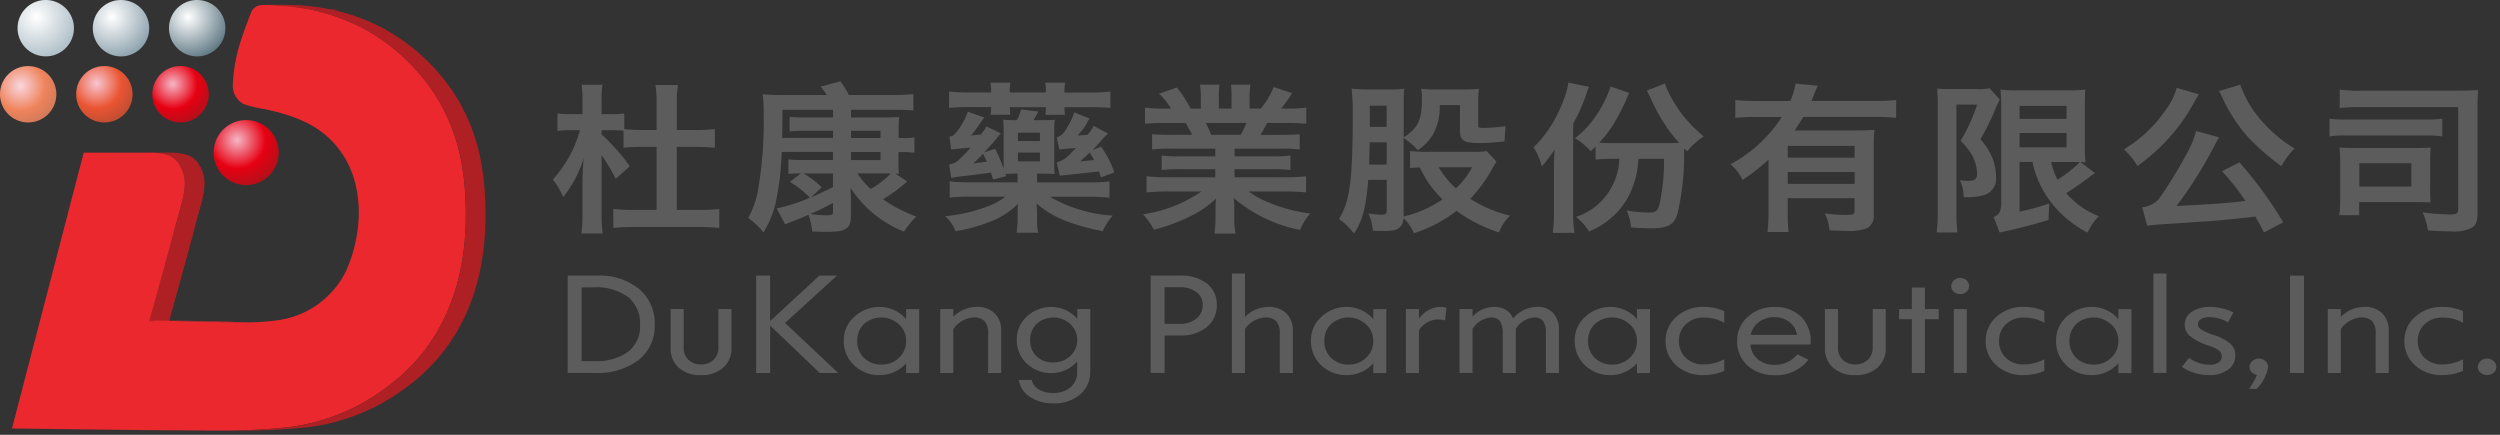 <svg xmlns="http://www.w3.org/2000/svg" xmlns:xlink="http://www.w3.org/1999/xlink" width="230" height="40" viewBox="0 0 230 40">
  <rect x="0" y="0" width="230" height="40" fill="#333333" stroke="none"/>
  <defs>
    <radialGradient id="radial-gradient" cx="0.335" cy="0.305" r="0.774" gradientTransform="translate(0.003) scale(0.992 1)" gradientUnits="objectBoundingBox">
      <stop offset="0" stop-color="#fff"/>
      <stop offset="1" stop-color="#acbdc6"/>
    </radialGradient>
    <radialGradient id="radial-gradient-2" cx="0.364" cy="0.352" r="0.828" gradientTransform="translate(0.003) scale(0.992 1)" gradientUnits="objectBoundingBox">
      <stop offset="0" stop-color="#f9d6df"/>
      <stop offset="0.53" stop-color="#ef845c"/>
      <stop offset="0.99" stop-color="#c57558"/>
      <stop offset="1" stop-color="#c57558"/>
    </radialGradient>
    <radialGradient id="radial-gradient-3" cx="0.336" cy="0.303" r="0.771" gradientTransform="translate(0.004) scale(0.992 1)" gradientUnits="objectBoundingBox">
      <stop offset="0" stop-color="#fff"/>
      <stop offset="1" stop-color="#8ba0ab"/>
    </radialGradient>
    <radialGradient id="radial-gradient-4" cx="0.361" cy="0.306" r="0.831" gradientTransform="translate(0.004) scale(0.992 1)" gradientUnits="objectBoundingBox">
      <stop offset="0" stop-color="#f7c6d2"/>
      <stop offset="0.53" stop-color="#ea5532"/>
      <stop offset="0.99" stop-color="#b44a33"/>
      <stop offset="1" stop-color="#b44a33"/>
    </radialGradient>
    <radialGradient id="radial-gradient-5" cx="0.336" cy="0.303" r="0.771" gradientTransform="translate(0.004) scale(0.992 1)" gradientUnits="objectBoundingBox">
      <stop offset="0" stop-color="#fff"/>
      <stop offset="1" stop-color="#5d7682"/>
    </radialGradient>
    <radialGradient id="radial-gradient-6" cx="0.361" cy="0.318" r="0.834" gradientTransform="translate(0.003) scale(0.992 1)" gradientUnits="objectBoundingBox">
      <stop offset="0" stop-color="#f5b7c6"/>
      <stop offset="0.53" stop-color="#e60012"/>
      <stop offset="0.99" stop-color="#a4151c"/>
      <stop offset="1" stop-color="#a4151c"/>
    </radialGradient>
    <radialGradient id="radial-gradient-7" cx="0.362" cy="0.306" r="0.831" xlink:href="#radial-gradient-6"/>
  </defs>
  <g id="Group_8104" data-name="Group 8104" transform="translate(-5926 13964)">
    <g id="Group_8104-2" data-name="Group 8104" transform="translate(5926 -13964)">
      <path id="Path_23751" data-name="Path 23751" d="M135.066,23.762c.5.044,1.07.075,1.81.075h1.169v-2.65a8.183,8.183,0,0,0-.115-1.482h2.088a8.066,8.066,0,0,0-.115,1.482v2.65h1.644a15.713,15.713,0,0,0,1.858-.087v1.715c-.574-.044-1.133-.075-1.858-.075H139.9v5.8h1.989a15.706,15.706,0,0,0,1.925-.087V32.85a18.238,18.238,0,0,0-1.925-.087h-5.9a18.031,18.031,0,0,0-1.925.087V31.1a15.663,15.663,0,0,0,1.925.087h2.056v-5.8h-1.169c-.709,0-1.3.028-1.874.075V23.9c-.345-.028-.673-.044-1.018-.044h-1v.384a18.7,18.7,0,0,1,2.6,2.932l-1.3,1.153a18.031,18.031,0,0,0-1.3-2.175v5.4a12.773,12.773,0,0,0,.1,1.807h-1.957a13.2,13.2,0,0,0,.1-1.807V28.5c0-.563.048-1.391.115-2.1a10.424,10.424,0,0,1-1.894,3.6,6.37,6.37,0,0,0-.955-1.6,11.116,11.116,0,0,0,2.5-4.544h-.8a7.366,7.366,0,0,0-1.268.075V22.316a9.452,9.452,0,0,0,1.3.059h1V21.207a8.575,8.575,0,0,0-.083-1.537h1.925a9.145,9.145,0,0,0-.083,1.525V22.38h.986a7.969,7.969,0,0,0,1.1-.059v1.45Z" transform="translate(-77.638 -11.877)" fill="#5c5c5d" fill-rule="evenodd"/>
      <path id="Path_23752" data-name="Path 23752" d="M183.941,27.36a7.223,7.223,0,0,0,1.216,1.434A7.383,7.383,0,0,0,187,27.36Zm-.594-1.228h2.714v-.741h-2.714v.741Zm2.714-2.694h-2.714V24.1h2.714v-.666Zm-4.374,6.632h0a22.711,22.711,0,0,1-2.072,1.022,9.054,9.054,0,0,0,1.446.119c.559,0,.626-.044.626-.357V30.07Zm-2.024-.5h0q.709-.313,2.024-.947V27.364h-2.7a8.29,8.29,0,0,1,1.66,1.272l-.986.931h0Zm2.024-6.129h-2.777a10.734,10.734,0,0,0-1.216.059V22.15a8.461,8.461,0,0,0,1.2.059h2.8v-.7h-4.655v.368q0,.919-.032,2.219h4.687v-.666h0Zm6.362.666h0a7.128,7.128,0,0,0,1.133-.059v1.422a6.919,6.919,0,0,0-1.169-.075h-.3v.947a5.716,5.716,0,0,0,.048,1.05,2.057,2.057,0,0,1-.345-.016l1.1.725a17.068,17.068,0,0,1-2.219,1.644l.147.1a12.874,12.874,0,0,0,2.912,1.482,8.143,8.143,0,0,0-1.133,1.391,10.465,10.465,0,0,1-4.916-4.025q0,.238.016.638a4.174,4.174,0,0,1,.016.487v1.466c0,1.125-.46,1.45-2.1,1.45-.3,0-.626,0-1.462-.032a6.358,6.358,0,0,0-.345-1.541c-.131.059-.147.059-.428.194q-.412.178-1.169.471a5.173,5.173,0,0,0-.543.222l-.788-1.466a15.728,15.728,0,0,0,3.058-.99,8.6,8.6,0,0,0-1.842-1.45l1.018-.784a8.838,8.838,0,0,0-1.153.059V26.068a8.755,8.755,0,0,0,1.2.059h2.9v-.741h-4.718a24.973,24.973,0,0,1-.46,4.231,8.834,8.834,0,0,1-1.216,3.165,7.57,7.57,0,0,0-1.4-1.331,8.258,8.258,0,0,0,.971-3,35.952,35.952,0,0,0,.444-6.513,12.691,12.691,0,0,0-.083-1.866,18.28,18.28,0,0,0,2.1.075h3.8a7.673,7.673,0,0,0-.574-.769l1.826-.487a8.317,8.317,0,0,1,.773,1.256h4.013a17.816,17.816,0,0,0,1.925-.087v1.509c-.5-.044-.872-.059-1.446-.059h-4.29v.7h3.058c.658,0,.955-.016,1.367-.044a10,10,0,0,0-.048,1.093V24.1h.329Z" transform="translate(-105.053 -11.406)" fill="#5c5c5d" fill-rule="evenodd"/>
      <path id="Path_23753" data-name="Path 23753" d="M232.755,25.788c-.131.135-.162.147-.705.65.182-.016.59-.044,1.284-.119a7.2,7.2,0,0,0-.412-.681c-.048.044-.063.059-.162.147h0Zm1.216-.7h0a8.823,8.823,0,0,1,1.216,2.369l-1.232.46c-.083-.265-.115-.384-.182-.547-.428.044-1.185.135-1.268.135l-1.612.178-.725.075-.281-1.228a2.508,2.508,0,0,0,1.315-.86c.016-.016.115-.1.23-.222.051-.059.131-.135.23-.238-.642.044-.971.075-1.529.135l-.246-1.093c.5-.222.626-.357,1.018-1.022a5.43,5.43,0,0,0,.59-1.3l1.414.563a4.246,4.246,0,0,0-.246.428,4.383,4.383,0,0,1-.46.681c-.2.238-.313.384-.376.46l.887-.059a3.142,3.142,0,0,0,.574-.828l1.315.709a12.83,12.83,0,0,0-1,1.082l-.412.428.773-.3h0Zm-5.626.547h-2.024v.8h2.024v-.8Zm0-1.834h-2.024v.769h2.024V23.8h0Zm-6.164,2.829h0q.757-.1,1.284-.162-.162-.357-.361-.725a6.806,6.806,0,0,1-.923.887ZM228.888,20h0v.1h-3.32V20a4.454,4.454,0,0,1,.063-.8H223.79a4.727,4.727,0,0,1,.067.8v.1H221.9a15.945,15.945,0,0,1-1.91-.087v1.509a17.616,17.616,0,0,1,1.91-.075h1.957a5.883,5.883,0,0,1-.048.7h1.81c-.016-.135-.032-.325-.032-.428q-.016-.206-.016-.265h3.32a5.155,5.155,0,0,1-.048.7h1.81a4.82,4.82,0,0,1-.048-.7h2.3a18.2,18.2,0,0,1,1.925.075V20.02a16.062,16.062,0,0,1-1.925.087h-2.3V20a4.2,4.2,0,0,1,.067-.8h-1.842a4.546,4.546,0,0,1,.067.8h0Zm-.8,8.375h4.7a18.417,18.417,0,0,0,1.957-.087v1.494a18,18,0,0,0-1.957-.087h-3.518a12.931,12.931,0,0,0,5.772,1.731,5.679,5.679,0,0,0-.919,1.434,19.77,19.77,0,0,1-3.189-.86,9.036,9.036,0,0,1-2.9-1.688c.032.444.048.725.048,1.006v.428a4.9,4.9,0,0,0,.1,1.26h-1.989a7.7,7.7,0,0,0,.1-1.26v-.384c0-.265,0-.578.032-1.006a7.283,7.283,0,0,1-2.745,1.7,15.438,15.438,0,0,1-2.995.812,3.7,3.7,0,0,0-.955-1.391,14.189,14.189,0,0,0,3.962-.919,5.925,5.925,0,0,0,1.581-.872h-3.225a16.991,16.991,0,0,0-1.906.087V28.28a15.693,15.693,0,0,0,1.906.087h4.342v-.8c-.46,0-.84.016-1.117.028q.032.087.063.206l-1.2.309c-.063-.194-.1-.325-.131-.428-.032-.119-.048-.147-.063-.206-.016,0-.788.1-2.337.3a9.364,9.364,0,0,0-1.315.194l-.2-1.244a1.666,1.666,0,0,0,1.038-.563,8.977,8.977,0,0,0,.939-.99l-1.795.162-.147-1.185c.281-.028.361-.087.626-.384a6.787,6.787,0,0,0,1.07-1.894l1.513.531q-.067.075-.182.222-.032.032-.444.65-.345.487-.59.784l.9-.1a.388.388,0,0,1,.067-.087q.063-.087.3-.4a1.8,1.8,0,0,0,.131-.25l1.331.638c-.2.222-.2.238-.361.444q-.261.341-1.169,1.315l1-.341a11.437,11.437,0,0,1,.773,1.806c.016-.222.016-.309.016-.578V23.645a9.288,9.288,0,0,0-.048-1.038,12.5,12.5,0,0,0,1.268.044,5.98,5.98,0,0,0,.4-.99l1.577.194q-.147.3-.46.8h.61c.757,0,1.034-.016,1.363-.044a6.187,6.187,0,0,0-.048,1.066v2.84a8.392,8.392,0,0,0,.032,1.093c-.4-.028-.673-.044-1.367-.044h-.246v.8Z" transform="translate(-132.672 -11.594)" fill="#5c5c5d" fill-rule="evenodd"/>
      <path id="Path_23754" data-name="Path 23754" d="M271.328,23.178a8.482,8.482,0,0,1,.491,1.093h2.714a9.065,9.065,0,0,0,.543-1.093Zm2.646,3.078h3.439a13.215,13.215,0,0,0,1.7-.075v1.331a13.329,13.329,0,0,0-1.7-.075h-3.439v.741h4.588a16.937,16.937,0,0,0,1.989-.087v1.482a19.7,19.7,0,0,0-1.973-.087h-3.3a7.449,7.449,0,0,0,1.612.919,14.656,14.656,0,0,0,4.045,1.109,5.8,5.8,0,0,0-.939,1.509,13.331,13.331,0,0,1-6.1-2.932,8.265,8.265,0,0,1,.052,1.05v.725a7.49,7.49,0,0,0,.115,1.494h-1.941a9.753,9.753,0,0,0,.1-1.509v-.709a7.858,7.858,0,0,1,.052-1.006,9.116,9.116,0,0,1-2.369,1.628,16.931,16.931,0,0,1-3.355,1.244,5.957,5.957,0,0,0-1-1.422,12.609,12.609,0,0,0,5.376-2.1h-3.058c-.773,0-1.363.028-1.989.087V28.09a16.965,16.965,0,0,0,1.973.087H272.2v-.741h-3.256a12.992,12.992,0,0,0-1.676.075V26.181a12.879,12.879,0,0,0,1.676.075H272.2v-.709h-4.112a13.523,13.523,0,0,0-1.7.075V24.216a16.814,16.814,0,0,0,1.7.059h1.989c-.2-.384-.46-.86-.61-1.093h-1.775c-.8,0-1.43.028-1.957.075V21.776a15.463,15.463,0,0,0,1.874.087h.527a6.572,6.572,0,0,0-1.117-1.375l1.644-.563a10.765,10.765,0,0,1,1.268,1.937h.939v-1.05a7.1,7.1,0,0,0-.083-1.153h1.791a9.09,9.09,0,0,0-.052,1.093v1.109h1.169V20.753a9.8,9.8,0,0,0-.048-1.093h1.791a6.757,6.757,0,0,0-.083,1.153v1.05h1.034a7.664,7.664,0,0,0,1.185-1.985l1.7.563a16.157,16.157,0,0,1-1.018,1.422h.46a14.783,14.783,0,0,0,1.858-.087v1.482c-.511-.044-1.153-.075-1.957-.075h-1.644a1.608,1.608,0,0,0-.115.206c-.166.325-.281.547-.5.887h1.909c.8,0,1.216-.016,1.7-.059v1.406a13.33,13.33,0,0,0-1.7-.075h-4.29v.709Z" transform="translate(-160.394 -11.871)" fill="#5c5c5d" fill-rule="evenodd"/>
      <path id="Path_23755" data-name="Path 23755" d="M320.249,27.818a8.411,8.411,0,0,0,1.577,1.937,7.482,7.482,0,0,0,1.5-1.937Zm-4.79-5.669h-1.545V24.1h1.545V22.149ZM313.9,25.524h0l-.048,2.044h1.612V25.524H313.9Zm3.126,6.616h0v.206a10.383,10.383,0,0,0,3.569-1.585,9.969,9.969,0,0,1-1.284-1.509,10.353,10.353,0,0,1-.8-1.422c-.475.016-.574.028-.9.059V26.32a14.031,14.031,0,0,0,1.482.075h4.342a8.641,8.641,0,0,0,1.232-.059l.9.963q-.182.281-.428.709a13.249,13.249,0,0,1-1.989,2.71,12.157,12.157,0,0,0,3.668,1.553,3.888,3.888,0,0,0-1.018,1.541,13.847,13.847,0,0,1-3.914-1.985,12.7,12.7,0,0,1-3.914,2.056,4.655,4.655,0,0,0-.955-1.406,1.252,1.252,0,0,1-.261.769c-.3.341-.626.428-1.612.428-.246,0-.5,0-.955-.028a4.366,4.366,0,0,0-.412-1.585,7.67,7.67,0,0,0,1.117.119c.491,0,.574-.059.574-.368v-2.84h-1.7c-.214,2.547-.527,3.76-1.315,4.944a5.526,5.526,0,0,0-1.383-1.331c1-1.628,1.268-3.554,1.268-9.532a20.546,20.546,0,0,0-.1-2.472,12.457,12.457,0,0,0,1.6.075h1.906a7.368,7.368,0,0,0,1.331-.075c-.032.341-.048.7-.048,1.363v3.122c1.331-.872,1.676-1.6,1.676-3.538a4.613,4.613,0,0,0-.067-.931,12.169,12.169,0,0,0,1.363.059h2.583a12.432,12.432,0,0,0,1.367-.059,8.71,8.71,0,0,0-.067,1.244v2.116c0,.206.067.238.46.238a15.862,15.862,0,0,0,2.056-.162l-.1,1.406a21.692,21.692,0,0,1-2.187.147c-1.628,0-1.91-.194-1.91-1.272V22.093H320.34a5.13,5.13,0,0,1-.626,2.71,4.637,4.637,0,0,1-1.383,1.45,6.068,6.068,0,0,0-1.315-1.125v7.016Z" transform="translate(-187.887 -12.427)" fill="#5c5c5d" fill-rule="evenodd"/>
      <path id="Path_23756" data-name="Path 23756" d="M368.373,19.257a.942.942,0,0,1,.032.162.318.318,0,0,1,.048.135,12.44,12.44,0,0,0,1.462,2.516,13.414,13.414,0,0,0,2,2.056,6.525,6.525,0,0,0-1.5,1.363,2.435,2.435,0,0,1-.281-.25,1.85,1.85,0,0,0-.016.325,23.5,23.5,0,0,1-.61,5.685c-.313,1.022-.887,1.331-2.468,1.331-.428,0-.824-.016-1.795-.075a5.123,5.123,0,0,0-.412-1.569,11.353,11.353,0,0,0,1.973.194c.773,0,.9-.119,1.1-1.006a18.257,18.257,0,0,0,.361-3.938h-2.353a8.282,8.282,0,0,1-.84,3.316,6.871,6.871,0,0,1-2.1,2.472,7.713,7.713,0,0,1-1.6.9,5.239,5.239,0,0,0-1.2-1.347,5.71,5.71,0,0,0,3.371-2.916,5.606,5.606,0,0,0,.61-2.428H363.6c-.626,0-1.117.028-1.628.075v-1.2c-.115.119-.2.194-.444.428a5.822,5.822,0,0,0-1.446-1.185,9.481,9.481,0,0,0,2.024-2.207,11.133,11.133,0,0,0,1.252-2.559l1.7.59A21.1,21.1,0,0,1,363.627,23a11.737,11.737,0,0,1-1.315,1.7c.313.032.673.044,1.085.044h5.3c.361,0,.725-.016.971-.028a9.723,9.723,0,0,1-.872-1.05,16.94,16.94,0,0,1-1.759-3.062c-.1-.222-.182-.368-.345-.7l1.676-.65h0Zm-10.229,7.709h0v4.306A11.7,11.7,0,0,1,358.029,33h2a11.094,11.094,0,0,1-.115-1.715V22.941a14.55,14.55,0,0,0,1.153-2.559c.147-.444.182-.519.3-.812l-1.89-.4a8.087,8.087,0,0,1-.626,2.056,11.25,11.25,0,0,1-2.583,3.906,6.069,6.069,0,0,1,.757,1.763,11.555,11.555,0,0,0,1.169-1.569c-.032.812-.048,1.2-.048,1.644Z" transform="translate(-215.181 -11.576)" fill="#5c5c5d" fill-rule="evenodd"/>
      <path id="Path_23757" data-name="Path 23757" d="M407.269,28.643h6.152V27.549h-6.152v1.093Zm6.148-3.494h-6.152V26.23h6.152V25.149ZM404.4,22.486h0a18.055,18.055,0,0,0-1.957.087V20.929a18.373,18.373,0,0,0,1.973.087h3.09a6.416,6.416,0,0,0,.475-1.6l2.056.206a6.45,6.45,0,0,0-.361.828c-.1.238-.131.341-.23.563h5.871a17.232,17.232,0,0,0,1.925-.087v1.644a17.627,17.627,0,0,0-1.925-.087h-6.612c-.214.357-.543.86-.8,1.244h5.625c.824,0,1.232-.016,1.711-.059a15.757,15.757,0,0,0-.067,1.688v6.172a1.235,1.235,0,0,1-.626,1.2,4.757,4.757,0,0,1-1.925.238c-.4,0-.725-.016-1.513-.044a4.377,4.377,0,0,0-.428-1.553,15.666,15.666,0,0,0,1.89.131c.741,0,.84-.044.84-.416V29.962h-6.152v1.256a17.788,17.788,0,0,0,.083,1.85H405.4a14.589,14.589,0,0,0,.1-1.866V26.408a17.105,17.105,0,0,1-2.385,1.866A4.4,4.4,0,0,0,402,26.84a12.79,12.79,0,0,0,4.718-4.35H404.4Z" transform="translate(-242.794 -11.727)" fill="#5c5c5d" fill-rule="evenodd"/>
      <path id="Path_23758" data-name="Path 23758" d="M460.4,27.288a7.047,7.047,0,0,0,.59,1.628,11.68,11.68,0,0,0,2.056-1.612c-.329-.016-.574-.016-.8-.016Zm-2.9-1.347h4.326V24.622H457.5v1.319Zm0-2.619h4.326v-1.2H457.5v1.2Zm6.941,5h0a2.522,2.522,0,0,0-.46.309c-.444.357-1.5,1.093-2.187,1.525a7.516,7.516,0,0,0,2.995,2.116,5.515,5.515,0,0,0-1.034,1.509,9.94,9.94,0,0,1-3.569-3.062,9.221,9.221,0,0,1-1.5-3.435H457.5v4.572a20.618,20.618,0,0,0,2.73-.757l-.067,1.525c-1.759.519-2.777.784-4.5,1.153l-.543-1.422c.491-.238.606-.416.689-1.034V22.206a15,15,0,0,0-.067-1.585,9.3,9.3,0,0,0,1.581.075h4.7a9.842,9.842,0,0,0,1.529-.075c-.032.357-.048.7-.048,1.644v3.447a12.75,12.75,0,0,0,.067,1.612q-.329-.028-.46-.028l1.331,1.022h0ZM449.969,21.9h0V32.07a11.712,11.712,0,0,1-.1,1.7h1.906c-.048-.531-.083-1.082-.083-1.7V22.007h1.91a16.65,16.65,0,0,1-1.529,3.332,5.718,5.718,0,0,1,1.153,1.509,3.7,3.7,0,0,1,.361,1.525c0,.5-.214.65-.84.65a4.4,4.4,0,0,1-.741-.059,3.358,3.358,0,0,1,.345,1.553,6.177,6.177,0,0,0,1.81-.162,1.58,1.58,0,0,0,1.169-1.763,4.74,4.74,0,0,0-.261-1.494A5.7,5.7,0,0,0,453.9,25.2a23.175,23.175,0,0,0,1.268-2.531,11.611,11.611,0,0,1,.511-1.125l-.935-1.038a4.968,4.968,0,0,1-1.2.075h-2.417c-.59,0-.9-.016-1.2-.044.032.681.048.887.048,1.363Z" transform="translate(-271.7 -12.385)" fill="#5c5c5d" fill-rule="evenodd"/>
      <path id="Path_23759" data-name="Path 23759" d="M504.074,19.65a9.659,9.659,0,0,0,1.252,2.44,12.668,12.668,0,0,0,2.04,2.207,11.429,11.429,0,0,0,1.7,1.228,7.462,7.462,0,0,0-1.216,1.628,21.983,21.983,0,0,1-3.011-2.619,14.479,14.479,0,0,1-2.369-3.581,5.259,5.259,0,0,0-.36-.709l1.973-.59h0Zm-9.029,11.279h0l.46,1.7c.59-.075.709-.091,1.462-.135,2.682-.178,4.275-.281,4.8-.325,1.367-.119,2.975-.281,3.684-.384.361.606.46.8.8,1.466l1.775-.931A37.529,37.529,0,0,0,504,26.8l-1.612.812a21.945,21.945,0,0,1,2.155,2.737c-.773.1-1.315.147-2.714.265l-3.633.206c.626-.828.856-1.141,1.4-1.969a40.357,40.357,0,0,0,2.187-3.744,6.876,6.876,0,0,1,.345-.606l-2.12-.59a8.921,8.921,0,0,1-.788,1.969,46.2,46.2,0,0,1-2.516,4.128,2.235,2.235,0,0,1-1.66.919h0Zm5.213-10.391h0a1.077,1.077,0,0,0-.131.238l-.1.147c-.083.147-.1.162-.214.384a17.286,17.286,0,0,1-2.7,3.684,19.057,19.057,0,0,1-2.5,2.147A7.169,7.169,0,0,0,493.37,25.6a12.278,12.278,0,0,0,3.977-3.819,5.554,5.554,0,0,0,.872-1.834l2.04.59Z" transform="translate(-297.967 -11.865)" fill="#5c5c5d" fill-rule="evenodd"/>
      <path id="Path_23760" data-name="Path 23760" d="M543.845,29.717h4.786V27.57h-4.786v2.147Zm10.871,2.425h0c0,.784-.147,1.141-.543,1.375a3.832,3.832,0,0,1-1.989.313c-.741,0-1.284-.032-2.024-.087a6.17,6.17,0,0,0-.491-1.656,20.742,20.742,0,0,0,2.547.194c.559,0,.725-.1.725-.444V22.4h-8.846a16.712,16.712,0,0,0-2.056.087v-1.7a12.029,12.029,0,0,0,2.056.1h8.981c.705,0,1.185-.016,1.711-.059a12.351,12.351,0,0,0-.067,1.482v9.841h0Zm-4.358-2.25h0c0,.594.016.919.048,1.288-.444-.028-.725-.044-1.545-.044H543.83v1.212H542a10.49,10.49,0,0,0,.083-1.553V27.451a10.119,10.119,0,0,0-.067-1.331c.412.032.8.044,1.482.044h5.4c.788,0,1.133-.016,1.513-.044-.032.384-.048.7-.048,1.288V29.9h0ZM541.1,23.47h0V25.1a8.376,8.376,0,0,1,1.478-.087h7.432a8.737,8.737,0,0,1,1.466.087V23.47a10.044,10.044,0,0,1-1.482.075h-7.416A9.986,9.986,0,0,1,541.1,23.47Z" transform="translate(-326.788 -12.548)" fill="#5c5c5d" fill-rule="evenodd"/>
      <path id="Path_23761" data-name="Path 23761" d="M133.244,71.874h1.129a5.031,5.031,0,0,0,3.146-.856,2.97,2.97,0,0,0,1.1-2.5,3.083,3.083,0,0,0-1.117-2.547,4.895,4.895,0,0,0-3.114-.887H133.24V71.87h0ZM131.96,64.01h2.714a5.734,5.734,0,0,1,3.855,1.228,4.1,4.1,0,0,1,1.438,3.284,3.949,3.949,0,0,1-1.486,3.256,6.286,6.286,0,0,1-4.021,1.185h-2.5Z" transform="translate(-79.734 -38.652)" fill="#5c5c5d" fill-rule="evenodd"/>
      <path id="Path_23762" data-name="Path 23762" d="M158.667,77.847a2.92,2.92,0,0,1-2.048-.681,2.329,2.329,0,0,1-.749-1.806V71.77h1.2v3.561a1.462,1.462,0,0,0,.444,1.113,1.6,1.6,0,0,0,1.157.42,1.571,1.571,0,0,0,1.137-.424,1.454,1.454,0,0,0,.456-1.109V71.77h1.2v3.589a2.316,2.316,0,0,1-.753,1.8,2.915,2.915,0,0,1-2.04.685Z" transform="translate(-94.171 -43.337)" fill="#5c5c5d" fill-rule="evenodd"/>
      <path id="Path_23763" data-name="Path 23763" d="M183.277,72.967h-1.7l-4.56-4.362v4.362H175.73V64.01h1.284v4.18l4.532-4.18h1.62l-4.778,4.35Z" transform="translate(-106.164 -38.652)" fill="#5c5c5d" fill-rule="evenodd"/>
      <path id="Path_23764" data-name="Path 23764" d="M199.588,76.581a2.209,2.209,0,0,0,1.573-.626,2.046,2.046,0,0,0,.662-1.549,1.993,1.993,0,0,0-.673-1.529,2.392,2.392,0,0,0-3.2-.028,2.071,2.071,0,0,0-.626,1.557,2.1,2.1,0,0,0,.622,1.565,2.247,2.247,0,0,0,1.648.61h0Zm2.234.776h0v-.9a3.072,3.072,0,0,1-1.078.8,3.108,3.108,0,0,1-1.311.293,3.31,3.31,0,0,1-2.409-.911,3.01,3.01,0,0,1-.935-2.254,2.844,2.844,0,0,1,.963-2.191,3.334,3.334,0,0,1,2.381-.911,3.087,3.087,0,0,1,1.311.3,3.037,3.037,0,0,1,1.078.828v-.931h1.2v5.883h-1.2Z" transform="translate(-118.458 -43.042)" fill="#5c5c5d" fill-rule="evenodd"/>
      <path id="Path_23765" data-name="Path 23765" d="M224.086,77.351h-1.2V73.706a1.6,1.6,0,0,0-.325-1.117,1.336,1.336,0,0,0-1.022-.349,2.469,2.469,0,0,0-1.858,1.07v4.041h-1.2V71.468h1.2v.721a3.044,3.044,0,0,1,2.143-.919,2.249,2.249,0,0,1,1.664.594,2.123,2.123,0,0,1,.6,1.569v3.914Z" transform="translate(-131.978 -43.036)" fill="#5c5c5d" fill-rule="evenodd"/>
      <path id="Path_23766" data-name="Path 23766" d="M239.665,76.381a2.171,2.171,0,0,0,1.525-.582,2.012,2.012,0,0,0,0-2.936,2.311,2.311,0,0,0-3.094-.024,2.014,2.014,0,0,0-.6,1.505,1.963,1.963,0,0,0,.578,1.478,2.186,2.186,0,0,0,1.593.567h0Zm3.359.812h0a2.725,2.725,0,0,1-.919,2.135,3.618,3.618,0,0,1-2.508.824,3.684,3.684,0,0,1-2.127-.6A2.247,2.247,0,0,1,236.448,78h1.188a1.339,1.339,0,0,0,.658.879,2.5,2.5,0,0,0,1.319.321,2.366,2.366,0,0,0,1.6-.527,1.787,1.787,0,0,0,.61-1.426V76.3a3.074,3.074,0,0,1-1.05.78,3,3,0,0,1-1.268.289,3.2,3.2,0,0,1-2.333-.883,2.918,2.918,0,0,1-.907-2.179,2.8,2.8,0,0,1,.923-2.135,3.207,3.207,0,0,1,2.306-.879,2.993,2.993,0,0,1,1.276.289,3.031,3.031,0,0,1,1.058.8v-.9h1.2V77.2Z" transform="translate(-142.72 -43.048)" fill="#5c5c5d" fill-rule="evenodd"/>
      <path id="Path_23767" data-name="Path 23767" d="M268.624,68.447H270a2.347,2.347,0,0,0,1.545-.479,1.548,1.548,0,0,0,.582-1.256,1.4,1.4,0,0,0-.574-1.192,2.528,2.528,0,0,0-1.569-.444H268.62v3.367h0ZM267.34,64.01h2.674a3.834,3.834,0,0,1,2.524.741,2.427,2.427,0,0,1,.891,1.961,2.553,2.553,0,0,1-.907,2.016,3.665,3.665,0,0,1-2.48.784h-1.418v3.451H267.34Z" transform="translate(-161.481 -38.652)" fill="#5c5c5d" fill-rule="evenodd"/>
      <path id="Path_23768" data-name="Path 23768" d="M291.816,72.677h-1.2V69.033a1.6,1.6,0,0,0-.325-1.117,1.336,1.336,0,0,0-1.022-.349,2.469,2.469,0,0,0-1.858,1.07v4.041h-1.2V63.53h1.2v3.989a3.044,3.044,0,0,1,2.143-.919,2.249,2.249,0,0,1,1.664.594,2.123,2.123,0,0,1,.6,1.569v3.914Z" transform="translate(-172.876 -38.362)" fill="#5c5c5d" fill-rule="evenodd"/>
      <path id="Path_23769" data-name="Path 23769" d="M308.068,76.581a2.209,2.209,0,0,0,1.573-.626,2.046,2.046,0,0,0,.662-1.549,1.993,1.993,0,0,0-.673-1.529,2.392,2.392,0,0,0-3.2-.028,2.071,2.071,0,0,0-.626,1.557,2.1,2.1,0,0,0,.622,1.565,2.247,2.247,0,0,0,1.648.61Zm2.234.776h0v-.9a3.072,3.072,0,0,1-1.078.8,3.108,3.108,0,0,1-1.311.293,3.316,3.316,0,0,1-2.409-.911,3.01,3.01,0,0,1-.935-2.254,2.844,2.844,0,0,1,.963-2.191,3.334,3.334,0,0,1,2.381-.911,3.087,3.087,0,0,1,1.311.3,3,3,0,0,1,1.078.828v-.931h1.2v5.883h-1.2Z" transform="translate(-183.962 -43.042)" fill="#5c5c5d" fill-rule="evenodd"/>
      <path id="Path_23770" data-name="Path 23770" d="M330.356,71.353l-.131,1.157a3.114,3.114,0,0,0-.685-.087,2.14,2.14,0,0,0-1.719,1v3.926h-1.2V71.464h1.2v.9a2.487,2.487,0,0,1,1.906-1.093,2.12,2.12,0,0,1,.626.083Z" transform="translate(-197.277 -43.036)" fill="#5c5c5d" fill-rule="evenodd"/>
      <path id="Path_23771" data-name="Path 23771" d="M348.217,77.345h-1.2V73.7a1.878,1.878,0,0,0-.258-1.145,1.037,1.037,0,0,0-.844-.317,2.178,2.178,0,0,0-1.668,1.054v4.053h-1.2V73.7a2,2,0,0,0-.242-1.109.978.978,0,0,0-.876-.357,2.261,2.261,0,0,0-1.66,1.054v4.053h-1.2V71.458h1.2v.709a2.658,2.658,0,0,1,1.961-.9,2.133,2.133,0,0,1,1.105.265,1.634,1.634,0,0,1,.666.8,2.882,2.882,0,0,1,2.2-1.07,1.929,1.929,0,0,1,1.49.57,2.231,2.231,0,0,1,.527,1.577v3.926Z" transform="translate(-204.795 -43.029)" fill="#5c5c5d" fill-rule="evenodd"/>
      <path id="Path_23772" data-name="Path 23772" d="M369.314,76.581a2.209,2.209,0,0,0,1.573-.626,2.046,2.046,0,0,0,.662-1.549,1.993,1.993,0,0,0-.673-1.529,2.392,2.392,0,0,0-3.2-.028,2.071,2.071,0,0,0-.626,1.557,2.1,2.1,0,0,0,.622,1.565,2.247,2.247,0,0,0,1.648.61h0Zm2.234.776h0v-.9a3.072,3.072,0,0,1-1.078.8,3.1,3.1,0,0,1-1.307.293,3.31,3.31,0,0,1-2.409-.911,3.025,3.025,0,0,1-.935-2.254,2.844,2.844,0,0,1,.963-2.191,3.341,3.341,0,0,1,2.381-.911,3.056,3.056,0,0,1,1.307.3,3,3,0,0,1,1.078.828v-.931h1.2v5.883h-1.2Z" transform="translate(-220.947 -43.042)" fill="#5c5c5d" fill-rule="evenodd"/>
      <path id="Path_23773" data-name="Path 23773" d="M390.406,77.551a3.566,3.566,0,0,1-2.5-.9,2.919,2.919,0,0,1-.982-2.246,2.854,2.854,0,0,1,1-2.226,3.584,3.584,0,0,1,2.5-.9,4.547,4.547,0,0,1,1.894.388v1.07a3.76,3.76,0,0,0-1.866-.479,2.322,2.322,0,0,0-1.66.606,2.041,2.041,0,0,0-.638,1.541,2.1,2.1,0,0,0,.618,1.553,2.279,2.279,0,0,0,1.68.61,4.03,4.03,0,0,0,1.866-.475v1.07a4.793,4.793,0,0,1-1.906.388Z" transform="translate(-233.688 -43.042)" fill="#5c5c5d" fill-rule="evenodd"/>
      <path id="Path_23774" data-name="Path 23774" d="M409.043,73.843a1.808,1.808,0,0,0-.693-1.173,2.147,2.147,0,0,0-1.367-.448,2.33,2.33,0,0,0-1.438.448,1.921,1.921,0,0,0-.749,1.177h4.247Zm-2.06,3.708h0a3.543,3.543,0,0,1-2.48-.879,2.951,2.951,0,0,1-.963-2.286,2.863,2.863,0,0,1,.99-2.2,3.506,3.506,0,0,1,2.452-.9,3.38,3.38,0,0,1,2.428.883,3.1,3.1,0,0,1,.9,2.322v.246h-5.542a1.873,1.873,0,0,0,.662,1.343,2.288,2.288,0,0,0,1.553.523,2.625,2.625,0,0,0,2.1-.963l1.018.5a3.747,3.747,0,0,1-3.122,1.418Z" transform="translate(-243.724 -43.042)" fill="#5c5c5d" fill-rule="evenodd"/>
      <path id="Path_23775" data-name="Path 23775" d="M426.731,77.847a2.927,2.927,0,0,1-2.048-.681,2.332,2.332,0,0,1-.753-1.806V71.77h1.2v3.561a1.462,1.462,0,0,0,.444,1.113,1.6,1.6,0,0,0,1.157.42,1.571,1.571,0,0,0,1.137-.424,1.454,1.454,0,0,0,.456-1.109V71.77h1.2v3.589a2.316,2.316,0,0,1-.753,1.8A2.915,2.915,0,0,1,426.731,77.847Z" transform="translate(-256.036 -43.337)" fill="#5c5c5d" fill-rule="evenodd"/>
      <path id="Path_23776" data-name="Path 23776" d="M444.795,69.682h-1.272v4.952h-1.2V69.682H441.15v-.931h1.173V66.77h1.2v1.981h1.272Z" transform="translate(-266.434 -40.318)" fill="#5c5c5d" fill-rule="evenodd"/>
      <path id="Path_23777" data-name="Path 23777" d="M454.7,73.293h-1.2V67.41h1.2v5.883Zm-.6-8.743h0a.789.789,0,0,1,.57.222.691.691,0,0,1,.238.527.677.677,0,0,1-.238.523.823.823,0,0,1-.57.214.88.88,0,0,1-.59-.214.668.668,0,0,1-.242-.523.686.686,0,0,1,.246-.527.844.844,0,0,1,.586-.222Z" transform="translate(-273.753 -38.978)" fill="#5c5c5d" fill-rule="evenodd"/>
      <path id="Path_23778" data-name="Path 23778" d="M464.746,77.551a3.566,3.566,0,0,1-2.5-.9,2.919,2.919,0,0,1-.982-2.246,2.854,2.854,0,0,1,1-2.226,3.584,3.584,0,0,1,2.5-.9,4.547,4.547,0,0,1,1.894.388v1.07a3.76,3.76,0,0,0-1.866-.479,2.321,2.321,0,0,0-1.66.606,2.026,2.026,0,0,0-.638,1.541,2.1,2.1,0,0,0,.618,1.553,2.279,2.279,0,0,0,1.68.61,4.03,4.03,0,0,0,1.866-.475v1.07A4.793,4.793,0,0,1,464.746,77.551Z" transform="translate(-278.578 -43.042)" fill="#5c5c5d" fill-rule="evenodd"/>
      <path id="Path_23779" data-name="Path 23779" d="M481.1,76.581a2.209,2.209,0,0,0,1.573-.626,2.045,2.045,0,0,0,.662-1.549,1.993,1.993,0,0,0-.673-1.529,2.392,2.392,0,0,0-3.2-.028,2.071,2.071,0,0,0-.626,1.557,2.1,2.1,0,0,0,.622,1.565,2.247,2.247,0,0,0,1.648.61Zm2.234.776h0v-.9a3.072,3.072,0,0,1-1.078.8,3.108,3.108,0,0,1-1.311.293,3.316,3.316,0,0,1-2.409-.911,3.01,3.01,0,0,1-.935-2.254,2.844,2.844,0,0,1,.963-2.191,3.334,3.334,0,0,1,2.381-.911,3.087,3.087,0,0,1,1.311.3,3,3,0,0,1,1.078.828v-.931h1.2v5.883h-1.2Z" transform="translate(-288.444 -43.042)" fill="#5c5c5d" fill-rule="evenodd"/>
      <rect id="Rectangle_9077" data-name="Rectangle 9077" width="1.2" height="9.147" transform="translate(198.113 25.164)" fill="#5c5c5d"/>
      <path id="Path_23780" data-name="Path 23780" d="M509.346,77.551a4.465,4.465,0,0,1-2.516-.749l.658-.836a3.181,3.181,0,0,0,1.858.63,1.5,1.5,0,0,0,.86-.2.7.7,0,0,0,.285-.61.634.634,0,0,0-.218-.471,2.721,2.721,0,0,0-.915-.452,5.341,5.341,0,0,1-1.882-.982,1.426,1.426,0,0,1-.388-.979,1.383,1.383,0,0,1,.638-1.161,2.877,2.877,0,0,1,1.707-.46,4.962,4.962,0,0,1,2.131.5l-.487.919a3.516,3.516,0,0,0-1.676-.479,1.53,1.53,0,0,0-.816.178.54.54,0,0,0-.281.475.575.575,0,0,0,.273.464,5.214,5.214,0,0,0,1.145.515,4.122,4.122,0,0,1,1.66.9,1.5,1.5,0,0,1,.364.986,1.562,1.562,0,0,1-.658,1.307,2.806,2.806,0,0,1-1.747.5Z" transform="translate(-306.094 -43.042)" fill="#5c5c5d" fill-rule="evenodd"/>
      <path id="Path_23781" data-name="Path 23781" d="M523.137,84.779c-.448-.123-.669-.368-.669-.737a.708.708,0,0,1,.258-.539.871.871,0,0,1,.6-.234.859.859,0,0,1,.594.234.714.714,0,0,1,.258.539,3.782,3.782,0,0,1-1.054,2.016h-.705a5.974,5.974,0,0,0,.721-1.284Z" transform="translate(-315.508 -50.282)" fill="#5c5c5d" fill-rule="evenodd"/>
      <rect id="Rectangle_9078" data-name="Rectangle 9078" width="1.284" height="8.953" transform="translate(210.683 25.358)" fill="#5c5c5d"/>
      <path id="Path_23782" data-name="Path 23782" d="M546.306,77.351h-1.2V73.706a1.6,1.6,0,0,0-.325-1.117,1.336,1.336,0,0,0-1.022-.349,2.469,2.469,0,0,0-1.858,1.07v4.041h-1.2V71.468h1.2v.721a3.044,3.044,0,0,1,2.143-.919,2.249,2.249,0,0,1,1.664.594,2.123,2.123,0,0,1,.6,1.569v3.914Z" transform="translate(-326.546 -43.036)" fill="#5c5c5d" fill-rule="evenodd"/>
      <path id="Path_23783" data-name="Path 23783" d="M561.976,77.551a3.566,3.566,0,0,1-2.5-.9,2.919,2.919,0,0,1-.982-2.246,2.854,2.854,0,0,1,1-2.226,3.584,3.584,0,0,1,2.5-.9,4.547,4.547,0,0,1,1.894.388v1.07a3.76,3.76,0,0,0-1.866-.479,2.321,2.321,0,0,0-1.66.606,2.04,2.04,0,0,0-.638,1.541,2.1,2.1,0,0,0,.618,1.553,2.279,2.279,0,0,0,1.68.61,4.03,4.03,0,0,0,1.866-.475v1.07a4.793,4.793,0,0,1-1.906.388Z" transform="translate(-337.289 -43.042)" fill="#5c5c5d" fill-rule="evenodd"/>
      <path id="Path_23784" data-name="Path 23784" d="M576.41,83.27A.873.873,0,0,1,577,83.5a.714.714,0,0,1,.258.539.679.679,0,0,1-.258.527.929.929,0,0,1-1.2,0,.679.679,0,0,1-.254-.523.72.72,0,0,1,.258-.539.871.871,0,0,1,.6-.234Z" transform="translate(-347.59 -50.282)" fill="#5c5c5d" fill-rule="evenodd"/>
      <path id="Path_23785" data-name="Path 23785" d="M4.21,2.571A2.593,2.593,0,1,0,6.8,0,2.584,2.584,0,0,0,4.21,2.571Z" transform="translate(-2.593 0)" fill-rule="evenodd" fill="url(#radial-gradient)"/>
      <path id="Path_23786" data-name="Path 23786" d="M.13,17.893A2.593,2.593,0,1,0,2.752,15.35H2.721A2.582,2.582,0,0,0,.13,17.893Z" transform="translate(-0.13 -9.269)" fill-rule="evenodd" fill="url(#radial-gradient-2)"/>
      <path id="Path_23787" data-name="Path 23787" d="M21.68,2.571A2.595,2.595,0,1,0,24.275,0,2.584,2.584,0,0,0,21.68,2.571Z" transform="translate(-13.142 0)" fill-rule="evenodd" fill="url(#radial-gradient-3)"/>
      <path id="Path_23788" data-name="Path 23788" d="M17.82,17.915a2.595,2.595,0,1,0,2.595-2.575A2.584,2.584,0,0,0,17.82,17.915Z" transform="translate(-10.812 -9.263)" fill-rule="evenodd" fill="url(#radial-gradient-4)"/>
      <path id="Path_23789" data-name="Path 23789" d="M39.37,2.571A2.595,2.595,0,1,0,41.965,0,2.584,2.584,0,0,0,39.37,2.571Z" transform="translate(-23.824 0)" fill-rule="evenodd" fill="url(#radial-gradient-5)"/>
      <path id="Path_23790" data-name="Path 23790" d="M35.51,17.915A2.595,2.595,0,1,0,38.1,15.34,2.584,2.584,0,0,0,35.51,17.915Z" transform="translate(-21.494 -9.263)" fill-rule="evenodd" fill="url(#radial-gradient-6)"/>
      <path id="Path_23791" data-name="Path 23791" d="M49.75,30.857a2.991,2.991,0,1,0,2.991-2.967,2.978,2.978,0,0,0-2.991,2.967Z" transform="translate(-30.092 -16.841)" fill-rule="evenodd" fill="url(#radial-gradient-7)"/>
      <path id="Path_23792" data-name="Path 23792" d="M34.67,35.45h1.806c1.783,0,2.6.364,3.138,1.759.471,1.212-.087,2.773-.456,4.156-.317,1.173-.634,2.349-.947,3.518-.567,2.108-1.113,4-1.68,6.109H34.725c.57-2.108,1.117-4,1.68-6.109.317-1.173.634-2.349.947-3.518.372-1.383.931-2.94.46-4.156-.539-1.391-1.359-1.759-3.138-1.759Z" transform="translate(-20.986 -21.406)" fill="#af2024" fill-rule="evenodd"/>
      <path id="Path_23793" data-name="Path 23793" d="M34.77,35.444h2.08c.048,0,.1,0,.147,0h-1.81c-.071,0-.147,0-.226-.008h-.178Z" transform="translate(-21.047 -21.4)" fill="#af2024" fill-rule="evenodd"/>
      <path id="Path_23794" data-name="Path 23794" d="M36.24,35.5Zm0,0h1.814c.048,0,.091.008.135.012h0L36.24,35.5Zm2.084.024h0l.063.008h0l.036,0H36.593l0,0h0l-.063-.008h0c-.083-.012-.17-.016-.261-.024h-.016l2.084.024Z" transform="translate(-21.934 -21.436)" fill="#af2024" fill-rule="evenodd"/>
      <path id="Path_23795" data-name="Path 23795" d="M37.21,35.59h1.818l.012,0h.02l.016,0h.008l.012,0h.02l0,0h.016l.016,0h.016l0,0h.016l0,0h.02l0,0h.02l0,0h.016l0,0H37.452l0,0h-.016l0,0h-.02l0,0h-.02l0,0h-.02l0,0h-.02l0,0h-.02l0,0h-.02l-.012,0h-.008l-.016,0H37.23l-.008,0H37.21Z" transform="translate(-22.52 -21.491)" fill="#af2024" fill-rule="evenodd"/>
      <path id="Path_23796" data-name="Path 23796" d="M37.84,35.69h1.806l.032,0v0h0l.048.008h0l0,0h.012l0,0h.016l0,0h.012l0,0H39.8l0,0h.016l0,0h-1.81v0H38l0,0h-.012l0,0h-.016v0h-.016l0,0h-.012l-.055-.012h0v0Z" transform="translate(-22.9 -21.551)" fill="#af2024" fill-rule="evenodd"/>
      <path id="Path_23797" data-name="Path 23797" d="M38.292,35.778H40.1l.079.02h0l.04.012h-1.81v0h0l-.048-.016h0c-.024-.008-.052-.012-.079-.02Z" transform="translate(-23.166 -21.599)" fill="#af2024" fill-rule="evenodd"/>
      <path id="Path_23798" data-name="Path 23798" d="M39.01,36h1.818l.087.036h-1.81A.376.376,0,0,0,39.022,36h-.008Z" transform="translate(-23.607 -21.738)" fill="#af2024" fill-rule="evenodd"/>
      <path id="Path_23799" data-name="Path 23799" d="M39.264,36.1h1.81l.087.04H39.347a.739.739,0,0,0-.079-.04H39.26Z" transform="translate(-23.758 -21.799)" fill="#af2024" fill-rule="evenodd"/>
      <path id="Path_23800" data-name="Path 23800" d="M39.51,36.21h1.814l.071.036.012.008H39.6l-.016-.008c-.02-.012-.04-.02-.063-.032H39.51Z" transform="translate(-23.909 -21.865)" fill="#af2024" fill-rule="evenodd"/>
      <path id="Path_23801" data-name="Path 23801" d="M39.73,36.31h1.814l.071.044H39.8a.448.448,0,0,0-.059-.036Z" transform="translate(-24.042 -21.925)" fill="#af2024" fill-rule="evenodd"/>
      <path id="Path_23802" data-name="Path 23802" d="M39.934,36.43H41.74l.075.048H40s-.04-.028-.059-.04l-.012-.008Z" transform="translate(-24.163 -21.998)" fill="#af2024" fill-rule="evenodd"/>
      <path id="Path_23803" data-name="Path 23803" d="M40.13,36.54h1.806l.063.04.012.008H40.2a.242.242,0,0,0-.063-.048h0Z" transform="translate(-24.283 -22.064)" fill="#af2024" fill-rule="evenodd"/>
      <path id="Path_23804" data-name="Path 23804" d="M40.314,36.67h1.81l.059.048.008.008H40.377a.312.312,0,0,0-.059-.048H40.31Z" transform="translate(-24.392 -22.143)" fill="#af2024" fill-rule="evenodd"/>
      <path id="Path_23805" data-name="Path 23805" d="M40.5,36.8h1.807l.016.012.028.024.028.024H40.571l-.02-.016s-.032-.024-.044-.036Z" transform="translate(-24.507 -22.221)" fill="#af2024" fill-rule="evenodd"/>
      <path id="Path_23806" data-name="Path 23806" d="M40.68,36.95h1.806l.02.016.036.032.02.016H40.755l-.012-.008s-.032-.028-.048-.044l-.012-.012Z" transform="translate(-24.615 -22.312)" fill="#af2024" fill-rule="evenodd"/>
      <path id="Path_23807" data-name="Path 23807" d="M41.05,37.3h1.806l.075.083h0l-1.806,0h0c-.024-.032-.052-.059-.075-.087h0Z" transform="translate(-24.839 -22.523)" fill="#af2024" fill-rule="evenodd"/>
      <path id="Path_23808" data-name="Path 23808" d="M41.26,37.53h1.806l.024.028h0c.02.024.036.048.055.071H41.339l-.024-.032h0l-.02-.024h0v0h0l-.008-.008h0l-.008-.012Z" transform="translate(-24.966 -22.662)" fill="#af2024" fill-rule="evenodd"/>
      <path id="Path_23809" data-name="Path 23809" d="M41.462,37.8h1.81v0h0v0h0v0l.024.036h0v0h0c.02.028.04.059.063.091H41.553a.745.745,0,0,0-.063-.091h0l-.04-.052Z" transform="translate(-25.08 -22.825)" fill="#af2024" fill-rule="evenodd"/>
      <path id="Path_23810" data-name="Path 23810" d="M41.74,38.17h1.806v0l0,0,0,0v0l0,0v0l0,0h0l0,0v0l0,0,0,0v0l0,0v0l0,0v0h0l0,0v0l0,0v0l0,0v0l0,0v0l0,0h0v0l0,0,0,0h0l0,0v0l.008.012v0l0,0,0,.008,0,0h0v0l0,0v0l0,0,.02.036v0l0,0,0,0,.012.024H41.879l-.012-.024,0,0,0,0v0l-.02-.036,0,0v0l0,0v0h0v0l-.024-.04,0,0v0h0l0,0v0l-.02-.032,0,0v0h0v0l0,0v0l0,0-.016-.024v0l0,0Z" transform="translate(-25.255 -23.048)" fill="#af2024" fill-rule="evenodd"/>
      <path id="Path_23811" data-name="Path 23811" d="M37.664,38.71H39.47v.008l.008.008.008.02v.008l.008.008v.008l.008.008v.008l.008.012h0v.016l.008.008v.008l.008.008v.008l.008.008v.008h0v.016l.008.008v.008l.008.008v.008l.008.008v.008h0v.02l.008.008.012.028v.008h0v.008l.008.008v.008l.008.016v.008l.008.016h0v.016l.008.008.02.044h0l.024.067a1.289,1.289,0,0,1,.059.174h0l.048.178h0l.012.059h0l.012.059h0l.012.059h0l.008.059h0l.008.063h0l.008.063h0l0,.063h0l0,.063h0v.063h0v.063h0v.063h0v.063h0v.063h0v.063h0c0,.087-.008.174-.016.261h0l-.008.067-.008.067h0l-.008.067-.008.067h0l-.008.067h0l-.012.067h0l-.012.067-.012.067h0l-.012.067h0l-.012.067-.012.067h0l-.012.067h0l-.016.067-.016.067h0l-.016.067h0l-.016.067h0l-.016.067h0l-.016.067h0l-.016.067h0l-.016.067h0l-.016.067h0l-.016.067h0l-.02.067h0l-.02.067h0l-.02.067h0l-.02.067h0l-.02.067h0l-.02.067h0c-.075.269-.151.535-.222.792l-.162.606h0L39,44.066h0l-.044.166h0l-.059.218h0l-.028.111h0l-.059.218h0l-.016.055h0l-.016.055h0l-.016.055h0L38.749,45l-.016.055h0l-.016.055h0l-.028.111h0l-.028.111h0l-.028.111h0l-.016.055h0l-.016.055h0l-.016.055h0l-.016.055h0l-.016.055h0l-.016.055h0l-.016.055h0l-.016.055h0l-.016.055h0l-.028.111h0l-.028.111h0l-.044.166h0l-.028.111h0l-.119.44c-.567,2.108-1.113,4-1.68,6.109H34.76l.135-.491h0l.028-.1h0l.028-.1h0l.028-.1h0l.028-.1h0l.028-.1h0l.028-.1h0l.028-.1h0l.028-.1.028-.1h0l.028-.1h0l.028-.1h0l.028-.1h0l.028-.1h0l.028-.1h0l.028-.1h0l.028-.1h0l.028-.1h0l.028-.1h0l.028-.1h0l.028-.1h0l.028-.1h0l.028-.1h0l.028-.1h0l.028-.1h0l.028-.1h0l.028-.1h0l.028-.1h0l.028-.1h0l.028-.1h0l.028-.1h0l.028-.1h0l.028-.1h0l.028-.1h0l.028-.1h0l.028-.1h0l.028-.1h0l.028-.1h0l.028-.1h0l.028-.1h0l.028-.1h0l.028-.1h0l.028-.1h0l.028-.1h0l.028-.1.028-.1.028-.1h0l.028-.1.028-.1.028-.1h0l.028-.1h0l.028-.1h0l.028-.1h0l.028-.1h0l.052-.194h0l.028-.1h0l.028-.1h0l.028-.1h0l.028-.1.087-.329h0l.075-.273h0l.028-.111h0l.028-.111h0l.016-.055h0l.028-.111h0l.028-.111h0l.028-.111h0l.016-.055h0l.016-.055h0l.016-.055h0l.016-.055h0l.016-.055h0l.016-.055h0l.016-.055h0l.016-.055h0l.016-.055h0L37,45.1h0l.016-.055h0l.016-.055.016-.055h0l.016-.055.016-.055h0l.016-.055.016-.055h0l.016-.055h0l.016-.055h0l.016-.055.016-.055.016-.055.016-.055.016-.055h0l.016-.055.016-.055h0l.016-.055h0l.016-.055h0l.016-.055.016-.055h0l.016-.055h0l.016-.055h0l.016-.055h0l.016-.055.016-.055h0l.016-.055h0l.016-.055h0l.016-.055h0l.059-.218.052-.194h0l.02-.067h0L37.6,43h0l.02-.067h0l.02-.067h0l.02-.067h0l.02-.067h0l.02-.067h0l.02-.067h0l.02-.067h0l.02-.067h0l.02-.067h0l.02-.067h0l.02-.067h0l.02-.067h0l.02-.067h0l.016-.067h0l.016-.067h0l.016-.067h0l.016-.067h0l.016-.067h0l.016-.067h0l.016-.067h0l.016-.067h0L38,41.515l.016-.067h0l.016-.067h0l.012-.067.012-.067.012-.067.012-.067.012-.067.012-.067h0l.008-.067h0l.008-.067.008-.067h0l.008-.067.008-.067c.008-.087.012-.174.016-.261h0V40.12h0v-.063h0v-.063h0V39.93h0v-.063h0l-.008-.063h0l-.008-.059h0l-.008-.059h0l-.012-.059h0l-.012-.059h0l-.012-.059h0l-.016-.059h0l-.016-.059h0l-.016-.059h0l-.02-.059h0L38,39.209h0l-.02-.055h0l-.012-.028v-.008l0-.008V39.1l-.008-.008h0v-.016l-.008-.008v-.008l-.008-.008v-.008l-.008-.008v-.008l-.008-.008h0v-.016L37.917,39v-.008l-.008-.008v-.008l-.008-.008-.016-.036v-.008l-.008-.008v-.008l-.02-.036v-.008l-.008-.008v-.008l-.008-.008v-.008l-.008-.008-.008-.012V38.8l-.008-.008v-.008l-.008-.008v-.008l-.008-.008-.008-.02v-.008l-.008-.008v-.008l-.008-.008v-.008l-.012-.02v-.008l-.008-.008Z" transform="translate(-21.041 -23.35)" fill="#af2024" fill-rule="evenodd"/>
      <path id="Path_23812" data-name="Path 23812" d="M37.36,74.49h1.806c1.2,0,3.058.083,3.256.083H40.616C40.422,74.573,38.56,74.49,37.36,74.49Z" transform="translate(-22.611 -44.98)" fill="#de262b" fill-rule="evenodd"/>
      <path id="Path_23813" data-name="Path 23813" d="M45.57,74.7h1.807c1.387,0,2.813.075,4.227.075H49.8C48.383,74.775,46.957,74.7,45.57,74.7Z" transform="translate(-27.568 -45.107)" fill="#de262b" fill-rule="evenodd"/>
      <path id="Path_23814" data-name="Path 23814" d="M45.974,74.7h1.644c1.343,0,2.722.067,4.092.075H50.035c-1.359,0-2.73-.067-4.065-.075Z" transform="translate(-27.81 -45.107)" fill="#de262b" fill-rule="evenodd"/>
      <path id="Path_23815" data-name="Path 23815" d="M26.454,1.15h.186a19.072,19.072,0,0,1,8.7,2.219A18.146,18.146,0,0,1,41.7,9.212c2.373,3.577,3,7.444,2.955,11.635C44.59,27.265,42.3,32.633,37.57,36.183A18.906,18.906,0,0,1,28.316,40a57.745,57.745,0,0,1-6.513.305c-1.232,0-2.5-.016-3.882-.02-3.284-.012-14.523-.17-15.011-.17l6.6-25.378h5.982c1.779,0,2.6.364,3.138,1.759.471,1.212-.087,2.773-.46,4.156-.317,1.173-.63,2.349-.947,3.518-.567,2.108-1.113,4-1.68,6.109a3,3,0,0,1,1.014-.075c1.2,0,3.058.083,3.256.083,1.387,0,2.813.075,4.227.075a22.549,22.549,0,0,0,3.114-.182,8.217,8.217,0,0,0,6.513-4.6c1.458-3.312,1.719-7.559-.333-10.677-1.735-2.638-4.314-3.554-7.238-4.183a10.184,10.184,0,0,1-1.882-.456,1.9,1.9,0,0,1-.986-1.731,15.175,15.175,0,0,1,.919-4.623c.111-.368.491-1.375.749-2.048a1.067,1.067,0,0,1,.959-.693c.206-.008.424-.016.6-.016Z" transform="translate(-1.808 -0.694)" fill="#eb282e" fill-rule="evenodd"/>
      <path id="Path_23816" data-name="Path 23816" d="M55.257,1.15h2a19.072,19.072,0,0,1,8.7,2.219,18.146,18.146,0,0,1,6.362,5.843c2.373,3.577,3,7.444,2.955,11.635-.067,6.418-2.353,11.786-7.087,15.335A18.906,18.906,0,0,1,58.929,40a57.745,57.745,0,0,1-6.513.305H50.61A57.746,57.746,0,0,0,57.123,40a18.868,18.868,0,0,0,9.254-3.819c4.734-3.55,7.02-8.914,7.087-15.335.044-4.2-.582-8.062-2.955-11.635a18.112,18.112,0,0,0-6.362-5.843,19.122,19.122,0,0,0-8.7-2.219h-.186Z" transform="translate(-30.611 -0.694)" fill="#af2024" fill-rule="evenodd"/>
      <path id="Path_23817" data-name="Path 23817" d="M62.34,1.15Zm0,0Zm0,0Zm0,0Zm0,0Zm0,0Zm0,0Zm0,0Zm0,0h1.921l.63.036h-2l-.448-.024h-.123Z" transform="translate(-37.695 -0.694)" fill="#af2024" fill-rule="evenodd"/>
      <path id="Path_23818" data-name="Path 23818" d="M64.482,1.25h1.806c.428.028.848.063,1.264.111h.028c.143.02.281.036.42.055H66.165l-.028-.008H66.11l-.02,0h-.008l-.028,0h-.028L66,1.393h-.028l-.028-.008h-.055l-.028-.008h-.028l-.079-.012h-.028L65.7,1.357l-.051-.008h-.028l-.028,0h-.028l-.028,0-.079-.008h-.028l-.135-.016h-.028l-.028,0h-.055l-.028-.008h-.028l-.028,0-.079-.008h-.028l-.028,0-.079-.008h-.028l-.028,0c-.079-.008-.162-.012-.242-.02h-.111l-.028,0Z" transform="translate(-38.969 -0.755)" fill="#af2024" fill-rule="evenodd"/>
      <path id="Path_23819" data-name="Path 23819" d="M68.826,1.68h1.807c.131.016.258.036.388.055h.02c.131.024.258.044.384.063h.02l.02.008.075.012h.02l.02.008h.02l.02.008h.02l.02.008h.02l.02.008h.02l.02.008h.02l.02.008.04.008h.02l.02.008H70.07l-.055-.012h-.02l-.008,0h-.012l-.02-.008-.04-.008H69.9l-.02-.008h-.02l-.008,0H69.84l-.02,0H69.8l-.02-.008h-.02l-.02-.008h-.02l-.04-.012h-.02l-.02-.008h-.02l-.02-.008-.059-.008h-.02l-.02-.008h-.02l-.02-.008h-.02l-.02-.008h-.04l-.02-.008h-.02l-.02-.008h-.02l-.02-.008h-.04l-.02,0h-.02l-.02,0h-.02l-.02,0h-.04l-.02-.008h-.02l-.02,0h-.02l-.02,0h-.04l-.02,0h-.02l-.02,0h-.02l-.02,0h-.04l-.02-.008Z" transform="translate(-41.601 -1.014)" fill="#af2024" fill-rule="evenodd"/>
      <path id="Path_23820" data-name="Path 23820" d="M71.95,2.18h1.81l.016,0h.012l.016,0,.008,0h.008l.016,0h.016l.016,0,.016,0,.016,0,.016,0h.016l.016,0h0l.012,0,.016,0,.016,0h.012l.016,0,.016,0,.016,0,.016,0h.016l.016,0,.016,0,.016,0,.059.012.016,0,.012,0h0l.016,0,.016,0,.016,0,.048.008.016,0,.012,0h.012l0,0,.016,0,.016,0h.016l.063.016.016,0h0l.008,0,.016,0,.079.016.016,0,.012,0h0l.012,0,.016,0,.016,0,.063.016.012,0H72.94l-.107-.028-.012,0h0l-.131-.032h-.008l-.016,0-.107-.024-.008,0H72.54l-.123-.028h0l-.012,0-.107-.024-.016,0h-.016l-.016,0-.091-.02-.012,0h0l-.016,0h-.016l-.1-.02-.008,0Z" transform="translate(-43.497 -1.316)" fill="#af2024" fill-rule="evenodd"/>
      <path id="Path_23821" data-name="Path 23821" d="M74.4,2.73h1.83l.079.024h.012l.012.008h.024l.012.008h.012l.028.012h.012l.04.016h.024l.012.008.028.008h.012l.012.008h.012l.012.008h.012l.012.008h0l.012,0h.012l.012.008.028.008h.012l.012.008h.012l.012.008h.024l.012.008h.012l.012.008h.012l.012.008H76.8l.012.008h.012l.012.008h0l.012,0h.012l.012.008h.012l.012.008H76.9l.1.032H75.192l-.079-.024H75.1l-.012-.008h-.012l-.012-.008h-.012l-.012-.008h-.012v0h-.012L75.006,2.9h-.012l-.067-.024h-.012L74.9,2.873h-.012l-.1-.028h-.012l-.012-.008h-.024l-.1-.028h-.012l-.281-.071Z" transform="translate(-44.953 -1.648)" fill="#af2024" fill-rule="evenodd"/>
      <path id="Path_23822" data-name="Path 23822" d="M76.62,3.32h1.806l.265.083H78.7l.036.016h.012l.059.024h.012l.012.008h.012l.012.008h.012l.012.008h.012l.024.012h.012l.012.008h.012l.012.008h.012l.012.008H79l.012.008h.012l.012.008h0l.012,0,.143.052H77.373l-.012-.008h0l-.012,0h-.012l-.012-.008-.083-.028H77.23v0h-.012L77.1,3.478h0l-.036-.012h-.012l-.059-.024h0l-.012,0h-.008v0h-.012l-.012-.008h-.012l-.012-.008h-.012L76.9,3.411h-.012L76.878,3.4h-.012L76.854,3.4h-.02l-.012-.008H76.81L76.8,3.379h-.012l-.012-.008h-.012l-.012-.008h-.012l-.012-.008h-.008L76.7,3.348h-.012l-.012-.008h-.012l-.012-.008h-.012l-.012-.008Z" transform="translate(-46.317 -2.005)" fill="#af2024" fill-rule="evenodd"/>
      <path id="Path_23823" data-name="Path 23823" d="M78.58,3.964h1.807l.1.036h0l0,0h.012l.012.008c.071.028.143.052.214.079h.012l.008.008c.119.044.234.091.353.139H79.3c-.158-.063-.317-.127-.475-.186h-.008v0h-.012l-.012-.008h-.012L78.7,4.008h-.012l0-.008h0L78.6,3.968h-.012L78.58,3.96Z" transform="translate(-47.501 -2.391)" fill="#af2024" fill-rule="evenodd"/>
      <path id="Path_23824" data-name="Path 23824" d="M80.4,4.66h1.806l.044.016h0c.127.052.254.107.376.162h.012v0h.012l.119.059h0l.127.059H81.077L80.963,4.9h0l-.127-.059h0l-.131-.055h-.012c-.079-.04-.158-.071-.238-.107h-.012v0L80.4,4.66Z" transform="translate(-48.6 -2.814)" fill="#af2024" fill-rule="evenodd"/>
      <path id="Path_23825" data-name="Path 23825" d="M82.14,5.43h1.81l.008,0,.107.052h.012l0,.008h0c.178.087.361.178.539.269H82.817c-.214-.111-.428-.218-.646-.317H82.16l-.012-.012H82.14Z" transform="translate(-49.651 -3.279)" fill="#af2024" fill-rule="evenodd"/>
      <path id="Path_23826" data-name="Path 23826" d="M83.85,6.26h1.806c.123.063.242.127.364.194.107.059.214.119.321.182H84.535l-.17-.1h0l0,0h0l0,0h0l0,0h0l0,0h0l-.1-.059c-.123-.067-.242-.131-.364-.194Z" transform="translate(-50.683 -3.78)" fill="#af2024" fill-rule="evenodd"/>
      <path id="Path_23827" data-name="Path 23827" d="M85.59,7.21H87.4c.234.135.464.273.689.42H86.279C86.054,7.487,85.824,7.345,85.59,7.21Z" transform="translate(-51.734 -4.354)" fill="#af2024" fill-rule="evenodd"/>
      <path id="Path_23828" data-name="Path 23828" d="M87.32,8.264h1.806c.23.147.456.3.681.456H88l-.063-.044H87.93V8.668l-.012-.008L87.835,8.6l-.012-.008h0l0-.008L87.8,8.577l-.1-.063h0l-.115-.075h0l-.012-.008-.1-.067h-.008l-.107-.075h0l-.044-.028Z" transform="translate(-52.778 -4.988)" fill="#af2024" fill-rule="evenodd"/>
      <path id="Path_23829" data-name="Path 23829" d="M89.034,9.408H90.84c.23.158.452.325.673.5H89.707l-.1-.071L89.6,9.824l-.071-.055-.012-.008h0l0-.008L89.5,9.745l-.012-.008-.044-.032L89.43,9.7l-.012-.008-.012-.008L89.4,9.673h0l-.012-.008-.012-.008-.012-.008-.012-.008L89.3,9.6l-.012-.008h0l-.008-.008-.012-.008-.083-.059-.008-.008h0l-.107-.079h0L89.03,9.4Z" transform="translate(-53.811 -5.676)" fill="#af2024" fill-rule="evenodd"/>
      <path id="Path_23830" data-name="Path 23830" d="M90.734,10.67H92.54c.186.147.372.293.555.448h0l.091.079.012.008h0l.008.008H91.4c-.206-.174-.412-.345-.626-.511l-.012-.008h-.008v-.008l-.012-.008-.012-.008Z" transform="translate(-54.837 -6.443)" fill="#af2024" fill-rule="evenodd"/>
      <path id="Path_23831" data-name="Path 23831" d="M92.42,12.04h1.807l.083.071.008.008c.194.166.384.341.57.515H93.082l-.059-.055h0l-.008-.008c-.063-.059-.131-.119-.194-.178h0l-.012-.012-.083-.075h-.008l0-.008C92.614,12.21,92.519,12.123,92.42,12.04Z" transform="translate(-55.858 -7.27)" fill="#af2024" fill-rule="evenodd"/>
      <path id="Path_23832" data-name="Path 23832" d="M94.11,13.55h1.807c.111.1.222.21.329.317h0l.091.1h0l.079.083.012.012.008.008h0l.012.012.012.012.04.044.012.012.012.012.012.012.012.012.012.012.012.012.012.012.012.012H94.791c-.048-.052-.1-.1-.147-.151l-.008-.008c-.059-.063-.123-.123-.186-.186h0c-.107-.107-.218-.214-.329-.317Z" transform="translate(-56.878 -8.182)" fill="#af2024" fill-rule="evenodd"/>
      <path id="Path_23833" data-name="Path 23833" d="M95.79,15.21H97.6l.012.012.012.012.012.012.012.012h0l.012.012.012.012.012.012.02.024.012.012.012.012.012.012.008.008h0l.012.016.012.012c.051.052.1.107.147.162l.012.012h0l.008.012.012.012.012.012.051.059.008.012h0l.012.012c.055.063.111.123.166.186h0l.079.1H96.467c-.218-.254-.44-.5-.673-.741Z" transform="translate(-57.893 -9.184)" fill="#af2024" fill-rule="evenodd"/>
      <path id="Path_23834" data-name="Path 23834" d="M97.49,17.08H99.3q.357.416.689.856H98.179Q97.847,17.5,97.49,17.08Z" transform="translate(-58.919 -10.314)" fill="#af2024" fill-rule="evenodd"/>
      <path id="Path_23835" data-name="Path 23835" d="M99.22,19.24h1.807c.222.293.432.59.638.9l.083.127H99.941c-.028-.044-.055-.083-.083-.127-.2-.305-.412-.606-.634-.9Z" transform="translate(-59.964 -11.618)" fill="#af2024" fill-rule="evenodd"/>
      <path id="Path_23836" data-name="Path 23836" d="M101.04,21.82h1.806c.281.432.539.872.773,1.311h-1.807C101.579,22.692,101.325,22.252,101.04,21.82Z" transform="translate(-61.063 -13.176)" fill="#af2024" fill-rule="evenodd"/>
    </g>
    <rect id="Rectangle_9079" data-name="Rectangle 9079" width="230" height="40" transform="translate(5926 -13964)" fill="none"/>
  </g>
</svg>
